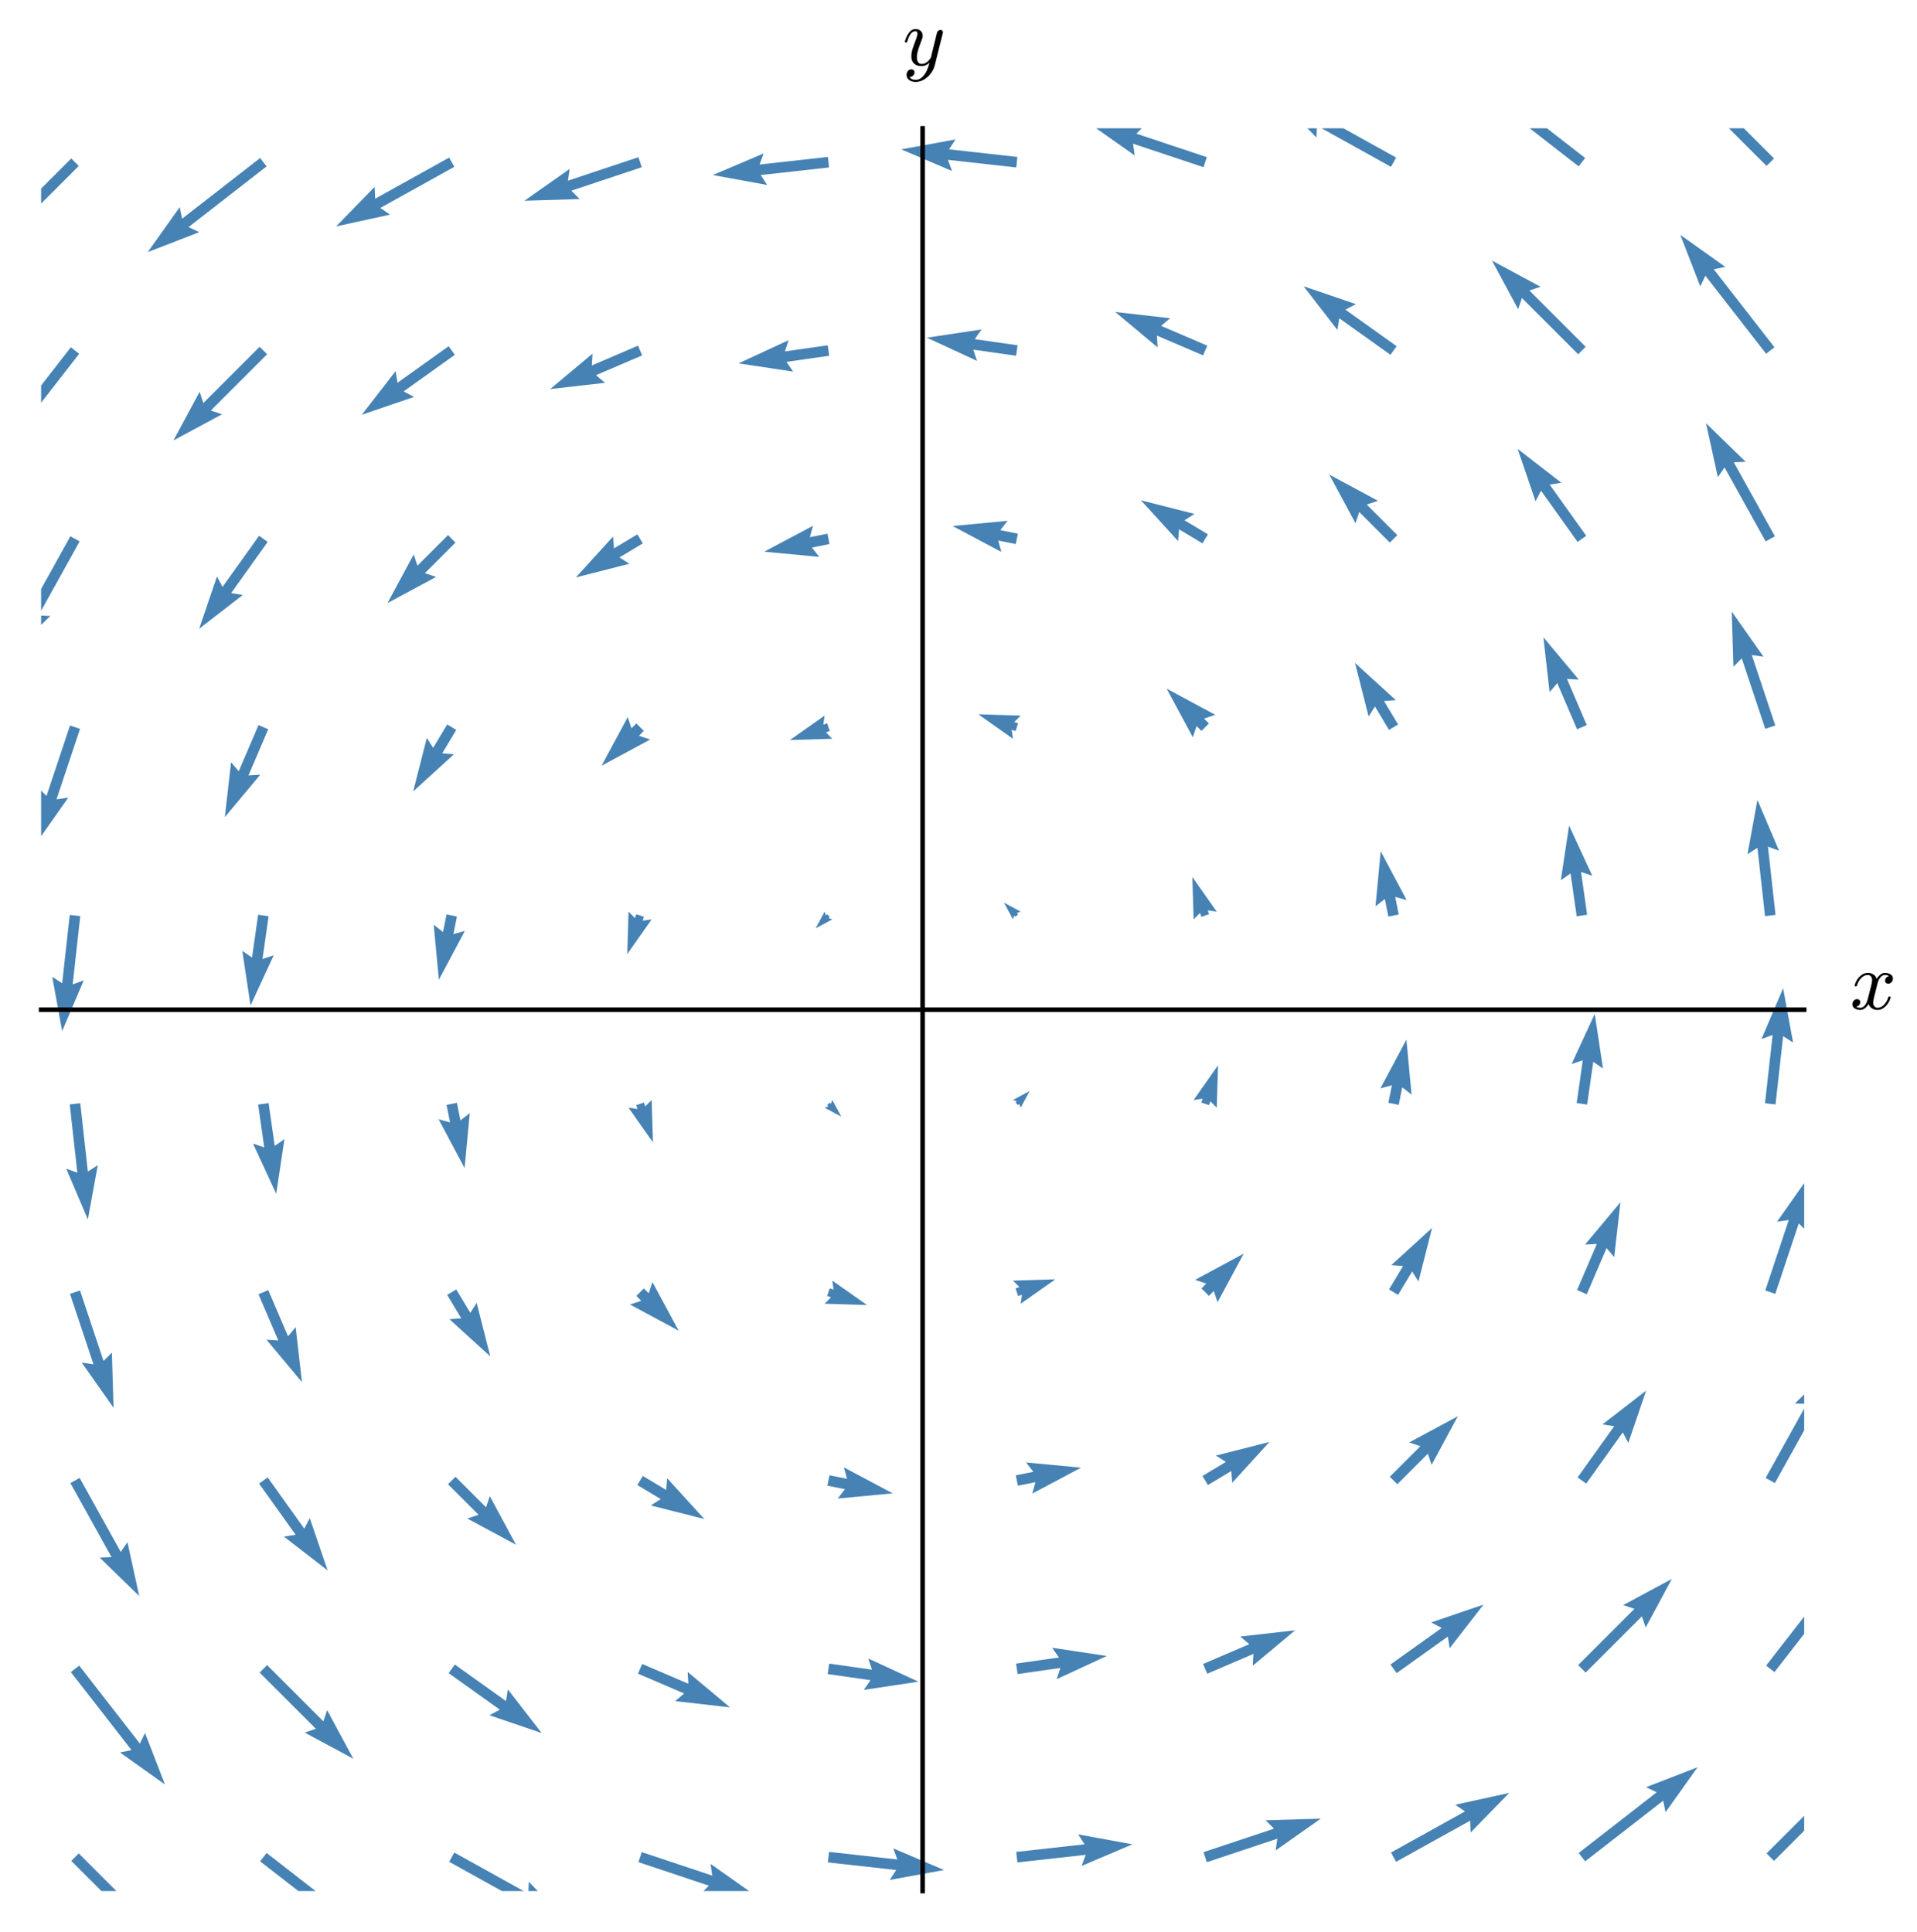 <?xml version="1.0" encoding="utf-8" standalone="no"?>
<!DOCTYPE svg PUBLIC "-//W3C//DTD SVG 1.1//EN"
  "http://www.w3.org/Graphics/SVG/1.1/DTD/svg11.dtd">
<svg xmlns:xlink="http://www.w3.org/1999/xlink" width="335.76pt" height="338.475pt" viewBox="0 0 335.76 338.475" xmlns="http://www.w3.org/2000/svg" version="1.1">
 <defs>
  <style type="text/css">*{stroke-linejoin: round; stroke-linecap: butt}</style>
 </defs>
 <g id="figure_1">
  <g id="patch_1">
   <path d="M 0 338.475 
L 335.76 338.475 
L 335.76 0 
L 0 0 
z
" style="fill: #ffffff"/>
  </g>
  <g id="axes_1">
   <g id="patch_2">
    <path d="M 7.2 331.275 
L 316 331.275 
L 316 22.475 
L 7.2 22.475 
z
" style="fill: #ffffff"/>
   </g>
   <g id="Quiver_1">
    <path d="M 13.794 324.681 
L 28.15 339.038 
L 28.805 337.073 
L 33.391 345.588 
L 24.875 341.003 
L 26.84 340.348 
L 12.483 325.991 
L 13.794 324.681 
" clip-path="url(#p812d2020fb)" style="fill: #4682b4"/>
    <path d="M 13.87 291.776 
L 24.503 305.447 
L 25.396 303.578 
L 28.89 312.597 
L 21.009 306.991 
L 23.04 306.584 
L 12.407 292.914 
L 13.87 291.776 
" clip-path="url(#p812d2020fb)" style="fill: #4682b4"/>
    <path d="M 13.948 258.903 
L 21.15 271.867 
L 22.32 270.158 
L 24.39 279.605 
L 17.461 272.857 
L 19.531 272.767 
L 12.329 259.803 
L 13.948 258.903 
" clip-path="url(#p812d2020fb)" style="fill: #4682b4"/>
    <path d="M 14.017 226.069 
L 18.131 238.411 
L 19.596 236.947 
L 19.889 246.614 
L 14.323 238.704 
L 16.374 238.997 
L 12.26 226.655 
L 14.017 226.069 
" clip-path="url(#p812d2020fb)" style="fill: #4682b4"/>
    <path d="M 14.059 193.268 
L 15.389 205.234 
L 17.128 204.108 
L 15.389 213.623 
L 11.603 204.722 
L 13.547 205.438 
L 12.218 193.473 
L 14.059 193.268 
" clip-path="url(#p812d2020fb)" style="fill: #4682b4"/>
    <path d="M 14.059 160.481 
L 12.73 172.447 
L 14.673 171.731 
L 10.888 180.631 
L 9.149 171.117 
L 10.888 172.242 
L 12.218 160.277 
L 14.059 160.481 
" clip-path="url(#p812d2020fb)" style="fill: #4682b4"/>
    <path d="M 14.017 127.68 
L 9.903 140.023 
L 11.954 139.73 
L 6.388 147.64 
L 6.681 137.972 
L 8.145 139.437 
L 12.26 127.095 
L 14.017 127.68 
" clip-path="url(#p812d2020fb)" style="fill: #4682b4"/>
    <path d="M 13.948 94.846 
L 6.746 107.81 
L 8.816 107.9 
L 1.887 114.648 
L 3.957 105.2 
L 5.127 106.91 
L 12.329 93.946 
L 13.948 94.846 
" clip-path="url(#p812d2020fb)" style="fill: #4682b4"/>
    <path d="M 13.87 61.973 
L 3.237 75.644 
L 5.268 76.05 
L -2.613 81.657 
L 0.881 72.638 
L 1.774 74.507 
L 12.407 60.836 
L 13.87 61.973 
" clip-path="url(#p812d2020fb)" style="fill: #4682b4"/>
    <path d="M 13.794 29.068 
L -0.563 43.425 
L 1.402 44.08 
L -7.114 48.665 
L -2.528 40.149 
L -1.873 42.115 
L 12.483 27.758 
L 13.794 29.068 
" clip-path="url(#p812d2020fb)" style="fill: #4682b4"/>
    <path d="M 46.699 324.605 
L 60.369 335.238 
L 60.776 333.207 
L 66.382 341.088 
L 57.363 337.594 
L 59.232 336.7 
L 45.561 326.067 
L 46.699 324.605 
" clip-path="url(#p812d2020fb)" style="fill: #4682b4"/>
    <path d="M 46.785 291.69 
L 56.641 301.546 
L 57.296 299.581 
L 61.882 308.096 
L 53.366 303.511 
L 55.331 302.856 
L 45.475 293 
L 46.785 291.69 
" clip-path="url(#p812d2020fb)" style="fill: #4682b4"/>
    <path d="M 46.884 258.815 
L 53.289 267.782 
L 54.258 265.951 
L 57.381 275.105 
L 49.735 269.182 
L 51.781 268.859 
L 45.376 259.892 
L 46.884 258.815 
" clip-path="url(#p812d2020fb)" style="fill: #4682b4"/>
    <path d="M 46.981 225.997 
L 50.448 234.085 
L 51.786 232.504 
L 52.881 242.114 
L 46.677 234.693 
L 48.745 234.815 
L 45.278 226.727 
L 46.981 225.997 
" clip-path="url(#p812d2020fb)" style="fill: #4682b4"/>
    <path d="M 47.047 193.239 
L 48.118 200.737 
L 49.821 199.558 
L 48.38 209.122 
L 44.319 200.344 
L 46.284 200.999 
L 45.213 193.501 
L 47.047 193.239 
" clip-path="url(#p812d2020fb)" style="fill: #4682b4"/>
    <path d="M 47.047 160.51 
L 45.976 168.008 
L 47.941 167.353 
L 43.88 176.131 
L 42.439 166.567 
L 44.142 167.746 
L 45.213 160.248 
L 47.047 160.51 
" clip-path="url(#p812d2020fb)" style="fill: #4682b4"/>
    <path d="M 46.981 127.752 
L 43.515 135.841 
L 45.583 135.719 
L 39.379 143.139 
L 40.474 133.529 
L 41.812 135.111 
L 45.278 127.023 
L 46.981 127.752 
" clip-path="url(#p812d2020fb)" style="fill: #4682b4"/>
    <path d="M 46.884 94.935 
L 40.479 103.902 
L 42.525 104.225 
L 34.879 110.148 
L 38.002 100.994 
L 38.971 102.825 
L 45.376 93.858 
L 46.884 94.935 
" clip-path="url(#p812d2020fb)" style="fill: #4682b4"/>
    <path d="M 46.785 62.06 
L 36.929 71.916 
L 38.894 72.571 
L 30.378 77.156 
L 34.964 68.64 
L 35.619 70.606 
L 45.475 60.75 
L 46.785 62.06 
" clip-path="url(#p812d2020fb)" style="fill: #4682b4"/>
    <path d="M 46.699 29.144 
L 33.028 39.777 
L 34.897 40.671 
L 25.878 44.165 
L 31.484 36.283 
L 31.89 38.315 
L 45.561 27.682 
L 46.699 29.144 
" clip-path="url(#p812d2020fb)" style="fill: #4682b4"/>
    <path d="M 79.571 324.526 
L 92.535 331.728 
L 92.625 329.659 
L 99.373 336.587 
L 89.926 334.518 
L 91.635 333.348 
L 78.671 326.146 
L 79.571 324.526 
" clip-path="url(#p812d2020fb)" style="fill: #4682b4"/>
    <path d="M 79.66 291.591 
L 88.627 297.996 
L 88.95 295.95 
L 94.873 303.596 
L 85.719 300.473 
L 87.55 299.504 
L 78.583 293.099 
L 79.66 291.591 
" clip-path="url(#p812d2020fb)" style="fill: #4682b4"/>
    <path d="M 79.776 258.698 
L 85.132 264.054 
L 85.787 262.089 
L 90.373 270.604 
L 81.857 266.019 
L 83.822 265.364 
L 78.466 260.008 
L 79.776 258.698 
" clip-path="url(#p812d2020fb)" style="fill: #4682b4"/>
    <path d="M 79.916 225.885 
L 82.377 229.987 
L 83.489 228.239 
L 85.872 237.613 
L 78.723 231.099 
L 80.788 230.94 
L 78.327 226.838 
L 79.916 225.885 
" clip-path="url(#p812d2020fb)" style="fill: #4682b4"/>
    <path d="M 80.03 193.189 
L 80.645 196.264 
L 82.28 194.992 
L 81.372 204.622 
L 76.83 196.083 
L 78.828 196.628 
L 78.213 193.552 
L 80.03 193.189 
" clip-path="url(#p812d2020fb)" style="fill: #4682b4"/>
    <path d="M 80.03 160.561 
L 79.415 163.636 
L 81.413 163.091 
L 76.871 171.63 
L 75.963 162.001 
L 77.598 163.273 
L 78.213 160.197 
L 80.03 160.561 
" clip-path="url(#p812d2020fb)" style="fill: #4682b4"/>
    <path d="M 79.916 127.864 
L 77.455 131.966 
L 79.52 132.125 
L 72.371 138.639 
L 74.754 129.265 
L 75.866 131.013 
L 78.327 126.911 
L 79.916 127.864 
" clip-path="url(#p812d2020fb)" style="fill: #4682b4"/>
    <path d="M 79.776 95.051 
L 74.421 100.407 
L 76.386 101.062 
L 67.87 105.647 
L 72.456 97.131 
L 73.111 99.097 
L 78.466 93.741 
L 79.776 95.051 
" clip-path="url(#p812d2020fb)" style="fill: #4682b4"/>
    <path d="M 79.66 62.158 
L 70.693 68.563 
L 72.524 69.533 
L 63.37 72.656 
L 69.293 65.01 
L 69.616 67.056 
L 78.583 60.651 
L 79.66 62.158 
" clip-path="url(#p812d2020fb)" style="fill: #4682b4"/>
    <path d="M 79.571 29.223 
L 66.608 36.425 
L 68.317 37.595 
L 58.869 39.664 
L 65.618 32.736 
L 65.708 34.805 
L 78.671 27.603 
L 79.571 29.223 
" clip-path="url(#p812d2020fb)" style="fill: #4682b4"/>
    <path d="M 112.406 324.457 
L 124.748 328.571 
L 124.455 326.521 
L 132.365 332.087 
L 122.697 331.794 
L 124.162 330.329 
L 111.82 326.215 
L 112.406 324.457 
" clip-path="url(#p812d2020fb)" style="fill: #4682b4"/>
    <path d="M 112.478 291.493 
L 120.566 294.96 
L 120.444 292.892 
L 127.864 299.095 
L 118.255 298.001 
L 119.836 296.663 
L 111.748 293.196 
L 112.478 291.493 
" clip-path="url(#p812d2020fb)" style="fill: #4682b4"/>
    <path d="M 112.589 258.559 
L 116.691 261.02 
L 116.85 258.955 
L 123.364 266.104 
L 113.99 263.721 
L 115.738 262.609 
L 111.636 260.148 
L 112.589 258.559 
" clip-path="url(#p812d2020fb)" style="fill: #4682b4"/>
    <path d="M 112.768 225.707 
L 113.623 226.562 
L 114.278 224.597 
L 118.864 233.113 
L 110.348 228.527 
L 112.313 227.872 
L 111.458 227.017 
L 112.768 225.707 
" clip-path="url(#p812d2020fb)" style="fill: #4682b4"/>
    <path d="M 112.788 193.145 
L 113.013 193.82 
L 114.138 192.695 
L 114.363 200.121 
L 110.088 194.045 
L 111.663 194.271 
L 111.438 193.595 
L 112.788 193.145 
" clip-path="url(#p812d2020fb)" style="fill: #4682b4"/>
    <path d="M 112.788 160.604 
L 112.563 161.279 
L 114.138 161.054 
L 109.863 167.13 
L 110.088 159.704 
L 111.213 160.829 
L 111.438 160.154 
L 112.788 160.604 
" clip-path="url(#p812d2020fb)" style="fill: #4682b4"/>
    <path d="M 112.768 128.043 
L 111.913 128.898 
L 113.878 129.553 
L 105.362 134.138 
L 109.948 125.622 
L 110.603 127.588 
L 111.458 126.732 
L 112.768 128.043 
" clip-path="url(#p812d2020fb)" style="fill: #4682b4"/>
    <path d="M 112.589 95.19 
L 108.488 97.651 
L 110.235 98.764 
L 100.862 101.147 
L 107.376 93.997 
L 107.534 96.063 
L 111.636 93.602 
L 112.589 95.19 
" clip-path="url(#p812d2020fb)" style="fill: #4682b4"/>
    <path d="M 112.478 62.256 
L 104.39 65.722 
L 105.971 67.061 
L 96.361 68.155 
L 103.781 61.952 
L 103.66 64.019 
L 111.748 60.553 
L 112.478 62.256 
" clip-path="url(#p812d2020fb)" style="fill: #4682b4"/>
    <path d="M 112.406 29.292 
L 100.063 33.406 
L 101.528 34.871 
L 91.861 35.164 
L 99.77 29.598 
L 99.477 31.648 
L 111.82 27.534 
L 112.406 29.292 
" clip-path="url(#p812d2020fb)" style="fill: #4682b4"/>
    <path d="M 145.207 324.415 
L 157.172 325.745 
L 156.456 323.801 
L 165.356 327.586 
L 155.842 329.326 
L 156.967 327.586 
L 145.002 326.257 
L 145.207 324.415 
" clip-path="url(#p812d2020fb)" style="fill: #4682b4"/>
    <path d="M 145.235 291.428 
L 152.733 292.499 
L 152.078 290.534 
L 160.856 294.595 
L 151.292 296.036 
L 152.471 294.333 
L 144.973 293.262 
L 145.235 291.428 
" clip-path="url(#p812d2020fb)" style="fill: #4682b4"/>
    <path d="M 145.286 258.445 
L 148.361 259.06 
L 147.816 257.062 
L 156.355 261.604 
L 146.726 262.512 
L 147.998 260.877 
L 144.923 260.262 
L 145.286 258.445 
" clip-path="url(#p812d2020fb)" style="fill: #4682b4"/>
    <path d="M 145.329 225.687 
L 146.004 225.912 
L 145.779 224.337 
L 151.855 228.612 
L 144.429 228.387 
L 145.554 227.262 
L 144.879 227.037 
L 145.329 225.687 
" clip-path="url(#p812d2020fb)" style="fill: #4682b4"/>
    <path d="M 145.329 193.145 
L 145.554 193.37 
L 145.779 192.695 
L 147.355 195.621 
L 144.429 194.045 
L 145.104 193.82 
L 144.879 193.595 
L 145.329 193.145 
" clip-path="url(#p812d2020fb)" style="fill: #4682b4"/>
    <path d="M 145.329 160.604 
L 145.104 160.829 
L 145.779 161.054 
L 142.854 162.629 
L 144.429 159.704 
L 144.654 160.379 
L 144.879 160.154 
L 145.329 160.604 
" clip-path="url(#p812d2020fb)" style="fill: #4682b4"/>
    <path d="M 145.329 128.063 
L 144.654 128.288 
L 145.779 129.413 
L 138.354 129.638 
L 144.429 125.362 
L 144.204 126.937 
L 144.879 126.712 
L 145.329 128.063 
" clip-path="url(#p812d2020fb)" style="fill: #4682b4"/>
    <path d="M 145.286 95.304 
L 142.21 95.92 
L 143.482 97.555 
L 133.853 96.646 
L 142.392 92.104 
L 141.847 94.103 
L 144.923 93.488 
L 145.286 95.304 
" clip-path="url(#p812d2020fb)" style="fill: #4682b4"/>
    <path d="M 145.235 62.322 
L 137.737 63.393 
L 138.917 65.096 
L 129.353 63.655 
L 138.13 59.593 
L 137.475 61.559 
L 144.973 60.488 
L 145.235 62.322 
" clip-path="url(#p812d2020fb)" style="fill: #4682b4"/>
    <path d="M 145.207 29.334 
L 133.241 30.663 
L 134.366 32.403 
L 124.852 30.663 
L 133.753 26.878 
L 133.036 28.822 
L 145.002 27.492 
L 145.207 29.334 
" clip-path="url(#p812d2020fb)" style="fill: #4682b4"/>
    <path d="M 177.993 324.415 
L 189.959 323.086 
L 188.834 321.347 
L 198.348 323.086 
L 189.447 326.871 
L 190.164 324.927 
L 178.198 326.257 
L 177.993 324.415 
" clip-path="url(#p812d2020fb)" style="fill: #4682b4"/>
    <path d="M 177.965 291.428 
L 185.463 290.357 
L 184.283 288.653 
L 193.847 290.095 
L 185.07 294.156 
L 185.725 292.191 
L 178.227 293.262 
L 177.965 291.428 
" clip-path="url(#p812d2020fb)" style="fill: #4682b4"/>
    <path d="M 177.914 258.445 
L 180.99 257.83 
L 179.718 256.195 
L 189.347 257.103 
L 180.808 261.645 
L 181.353 259.647 
L 178.277 260.262 
L 177.914 258.445 
" clip-path="url(#p812d2020fb)" style="fill: #4682b4"/>
    <path d="M 177.871 225.687 
L 178.546 225.462 
L 177.421 224.337 
L 184.846 224.112 
L 178.771 228.387 
L 178.996 226.812 
L 178.321 227.037 
L 177.871 225.687 
" clip-path="url(#p812d2020fb)" style="fill: #4682b4"/>
    <path d="M 177.871 193.145 
L 178.096 192.92 
L 177.421 192.695 
L 180.346 191.12 
L 178.771 194.045 
L 178.546 193.37 
L 178.321 193.595 
L 177.871 193.145 
" clip-path="url(#p812d2020fb)" style="fill: #4682b4"/>
    <path d="M 177.871 160.604 
L 177.646 160.379 
L 177.421 161.054 
L 175.845 158.129 
L 178.771 159.704 
L 178.096 159.929 
L 178.321 160.154 
L 177.871 160.604 
" clip-path="url(#p812d2020fb)" style="fill: #4682b4"/>
    <path d="M 177.871 128.063 
L 177.196 127.838 
L 177.421 129.413 
L 171.345 125.137 
L 178.771 125.362 
L 177.646 126.487 
L 178.321 126.712 
L 177.871 128.063 
" clip-path="url(#p812d2020fb)" style="fill: #4682b4"/>
    <path d="M 177.914 95.304 
L 174.839 94.689 
L 175.384 96.688 
L 166.845 92.146 
L 176.474 91.237 
L 175.202 92.873 
L 178.277 93.488 
L 177.914 95.304 
" clip-path="url(#p812d2020fb)" style="fill: #4682b4"/>
    <path d="M 177.965 62.322 
L 170.467 61.251 
L 171.122 63.216 
L 162.344 59.154 
L 171.908 57.713 
L 170.729 59.416 
L 178.227 60.488 
L 177.965 62.322 
" clip-path="url(#p812d2020fb)" style="fill: #4682b4"/>
    <path d="M 177.993 29.334 
L 166.028 28.004 
L 166.744 29.948 
L 157.844 26.163 
L 167.358 24.424 
L 166.233 26.163 
L 178.198 27.492 
L 177.993 29.334 
" clip-path="url(#p812d2020fb)" style="fill: #4682b4"/>
    <path d="M 210.794 324.457 
L 223.137 320.343 
L 221.672 318.878 
L 231.339 318.586 
L 223.43 324.152 
L 223.723 322.101 
L 211.38 326.215 
L 210.794 324.457 
" clip-path="url(#p812d2020fb)" style="fill: #4682b4"/>
    <path d="M 210.722 291.493 
L 218.81 288.027 
L 217.229 286.689 
L 226.839 285.594 
L 219.419 291.798 
L 219.54 289.73 
L 211.452 293.196 
L 210.722 291.493 
" clip-path="url(#p812d2020fb)" style="fill: #4682b4"/>
    <path d="M 210.611 258.559 
L 214.712 256.098 
L 212.965 254.986 
L 222.338 252.603 
L 215.824 259.752 
L 215.666 257.687 
L 211.564 260.148 
L 210.611 258.559 
" clip-path="url(#p812d2020fb)" style="fill: #4682b4"/>
    <path d="M 210.432 225.707 
L 211.287 224.852 
L 209.322 224.197 
L 217.838 219.611 
L 213.252 228.127 
L 212.597 226.162 
L 211.742 227.017 
L 210.432 225.707 
" clip-path="url(#p812d2020fb)" style="fill: #4682b4"/>
    <path d="M 210.412 193.145 
L 210.637 192.47 
L 209.062 192.695 
L 213.337 186.62 
L 213.112 194.045 
L 211.987 192.92 
L 211.762 193.595 
L 210.412 193.145 
" clip-path="url(#p812d2020fb)" style="fill: #4682b4"/>
    <path d="M 210.412 160.604 
L 210.187 159.929 
L 209.062 161.054 
L 208.837 153.628 
L 213.112 159.704 
L 211.537 159.479 
L 211.762 160.154 
L 210.412 160.604 
" clip-path="url(#p812d2020fb)" style="fill: #4682b4"/>
    <path d="M 210.432 128.043 
L 209.577 127.187 
L 208.922 129.153 
L 204.336 120.637 
L 212.852 125.222 
L 210.887 125.877 
L 211.742 126.732 
L 210.432 128.043 
" clip-path="url(#p812d2020fb)" style="fill: #4682b4"/>
    <path d="M 210.611 95.19 
L 206.509 92.729 
L 206.35 94.795 
L 199.836 87.645 
L 209.21 90.028 
L 207.462 91.141 
L 211.564 93.602 
L 210.611 95.19 
" clip-path="url(#p812d2020fb)" style="fill: #4682b4"/>
    <path d="M 210.722 62.256 
L 202.634 58.79 
L 202.756 60.858 
L 195.336 54.654 
L 204.945 55.749 
L 203.364 57.087 
L 211.452 60.553 
L 210.722 62.256 
" clip-path="url(#p812d2020fb)" style="fill: #4682b4"/>
    <path d="M 210.794 29.292 
L 198.452 25.178 
L 198.745 27.229 
L 190.835 21.662 
L 200.503 21.955 
L 199.038 23.42 
L 211.38 27.534 
L 210.794 29.292 
" clip-path="url(#p812d2020fb)" style="fill: #4682b4"/>
    <path d="M 243.629 324.526 
L 256.592 317.324 
L 254.883 316.155 
L 264.331 314.085 
L 257.582 321.014 
L 257.492 318.944 
L 244.529 326.146 
L 243.629 324.526 
" clip-path="url(#p812d2020fb)" style="fill: #4682b4"/>
    <path d="M 243.54 291.591 
L 252.507 285.186 
L 250.676 284.217 
L 259.83 281.094 
L 253.907 288.74 
L 253.584 286.694 
L 244.617 293.099 
L 243.54 291.591 
" clip-path="url(#p812d2020fb)" style="fill: #4682b4"/>
    <path d="M 243.424 258.698 
L 248.779 253.343 
L 246.814 252.688 
L 255.33 248.102 
L 250.744 256.618 
L 250.089 254.653 
L 244.734 260.008 
L 243.424 258.698 
" clip-path="url(#p812d2020fb)" style="fill: #4682b4"/>
    <path d="M 243.284 225.885 
L 245.745 221.783 
L 243.68 221.625 
L 250.829 215.111 
L 248.446 224.484 
L 247.334 222.737 
L 244.873 226.838 
L 243.284 225.885 
" clip-path="url(#p812d2020fb)" style="fill: #4682b4"/>
    <path d="M 243.17 193.189 
L 243.785 190.113 
L 241.787 190.658 
L 246.329 182.119 
L 247.237 191.748 
L 245.602 190.477 
L 244.987 193.552 
L 243.17 193.189 
" clip-path="url(#p812d2020fb)" style="fill: #4682b4"/>
    <path d="M 243.17 160.561 
L 242.555 157.485 
L 240.92 158.757 
L 241.828 149.128 
L 246.37 157.667 
L 244.372 157.122 
L 244.987 160.197 
L 243.17 160.561 
" clip-path="url(#p812d2020fb)" style="fill: #4682b4"/>
    <path d="M 243.284 127.864 
L 240.823 123.762 
L 239.711 125.51 
L 237.328 116.136 
L 244.477 122.65 
L 242.412 122.809 
L 244.873 126.911 
L 243.284 127.864 
" clip-path="url(#p812d2020fb)" style="fill: #4682b4"/>
    <path d="M 243.424 95.051 
L 238.068 89.696 
L 237.413 91.661 
L 232.827 83.145 
L 241.343 87.73 
L 239.378 88.385 
L 244.734 93.741 
L 243.424 95.051 
" clip-path="url(#p812d2020fb)" style="fill: #4682b4"/>
    <path d="M 243.54 62.158 
L 234.573 55.753 
L 234.25 57.8 
L 228.327 50.153 
L 237.481 53.276 
L 235.65 54.246 
L 244.617 60.651 
L 243.54 62.158 
" clip-path="url(#p812d2020fb)" style="fill: #4682b4"/>
    <path d="M 243.629 29.223 
L 230.665 22.021 
L 230.575 24.09 
L 223.827 17.162 
L 233.274 19.232 
L 231.565 20.401 
L 244.529 27.603 
L 243.629 29.223 
" clip-path="url(#p812d2020fb)" style="fill: #4682b4"/>
    <path d="M 276.501 324.605 
L 290.172 313.972 
L 288.303 313.078 
L 297.322 309.585 
L 291.716 317.466 
L 291.31 315.435 
L 277.639 326.067 
L 276.501 324.605 
" clip-path="url(#p812d2020fb)" style="fill: #4682b4"/>
    <path d="M 276.415 291.69 
L 286.271 281.834 
L 284.306 281.179 
L 292.822 276.593 
L 288.236 285.109 
L 287.581 283.144 
L 277.725 293 
L 276.415 291.69 
" clip-path="url(#p812d2020fb)" style="fill: #4682b4"/>
    <path d="M 276.316 258.815 
L 282.721 249.848 
L 280.675 249.525 
L 288.321 243.602 
L 285.198 252.755 
L 284.229 250.925 
L 277.824 259.892 
L 276.316 258.815 
" clip-path="url(#p812d2020fb)" style="fill: #4682b4"/>
    <path d="M 276.219 225.997 
L 279.685 217.909 
L 277.617 218.03 
L 283.821 210.61 
L 282.726 220.22 
L 281.388 218.639 
L 277.922 226.727 
L 276.219 225.997 
" clip-path="url(#p812d2020fb)" style="fill: #4682b4"/>
    <path d="M 276.153 193.239 
L 277.224 185.742 
L 275.259 186.397 
L 279.32 177.619 
L 280.761 187.183 
L 279.058 186.004 
L 277.987 193.501 
L 276.153 193.239 
" clip-path="url(#p812d2020fb)" style="fill: #4682b4"/>
    <path d="M 276.153 160.51 
L 275.082 153.012 
L 273.379 154.191 
L 274.82 144.627 
L 278.881 153.405 
L 276.916 152.75 
L 277.987 160.248 
L 276.153 160.51 
" clip-path="url(#p812d2020fb)" style="fill: #4682b4"/>
    <path d="M 276.219 127.752 
L 272.752 119.664 
L 271.414 121.246 
L 270.319 111.636 
L 276.523 119.056 
L 274.455 118.934 
L 277.922 127.023 
L 276.219 127.752 
" clip-path="url(#p812d2020fb)" style="fill: #4682b4"/>
    <path d="M 276.316 94.935 
L 269.911 85.967 
L 268.942 87.798 
L 265.819 78.644 
L 273.465 84.567 
L 271.419 84.891 
L 277.824 93.858 
L 276.316 94.935 
" clip-path="url(#p812d2020fb)" style="fill: #4682b4"/>
    <path d="M 276.415 62.06 
L 266.559 52.204 
L 265.904 54.169 
L 261.318 45.653 
L 269.834 50.238 
L 267.869 50.893 
L 277.725 60.75 
L 276.415 62.06 
" clip-path="url(#p812d2020fb)" style="fill: #4682b4"/>
    <path d="M 276.501 29.144 
L 262.831 18.512 
L 262.424 20.543 
L 256.818 12.662 
L 265.837 16.155 
L 263.968 17.049 
L 277.639 27.682 
L 276.501 29.144 
" clip-path="url(#p812d2020fb)" style="fill: #4682b4"/>
    <path d="M 309.406 324.681 
L 323.763 310.325 
L 321.798 309.67 
L 330.314 305.084 
L 325.728 313.6 
L 325.073 311.635 
L 310.717 325.991 
L 309.406 324.681 
" clip-path="url(#p812d2020fb)" style="fill: #4682b4"/>
    <path d="M 309.33 291.776 
L 319.963 278.105 
L 317.932 277.699 
L 325.813 272.093 
L 322.319 281.111 
L 321.426 279.243 
L 310.793 292.914 
L 309.33 291.776 
" clip-path="url(#p812d2020fb)" style="fill: #4682b4"/>
    <path d="M 309.252 258.903 
L 316.454 245.94 
L 314.384 245.85 
L 321.313 239.101 
L 319.243 248.549 
L 318.073 246.839 
L 310.871 259.803 
L 309.252 258.903 
" clip-path="url(#p812d2020fb)" style="fill: #4682b4"/>
    <path d="M 309.183 226.069 
L 313.297 213.727 
L 311.246 214.019 
L 316.812 206.11 
L 316.519 215.777 
L 315.055 214.312 
L 310.94 226.655 
L 309.183 226.069 
" clip-path="url(#p812d2020fb)" style="fill: #4682b4"/>
    <path d="M 309.141 193.268 
L 310.47 181.303 
L 308.527 182.019 
L 312.312 173.118 
L 314.051 182.633 
L 312.312 181.507 
L 310.982 193.473 
L 309.141 193.268 
" clip-path="url(#p812d2020fb)" style="fill: #4682b4"/>
    <path d="M 309.141 160.481 
L 307.811 148.516 
L 306.072 149.641 
L 307.811 140.127 
L 311.597 149.027 
L 309.653 148.311 
L 310.982 160.277 
L 309.141 160.481 
" clip-path="url(#p812d2020fb)" style="fill: #4682b4"/>
    <path d="M 309.183 127.68 
L 305.069 115.338 
L 303.604 116.803 
L 303.311 107.135 
L 308.877 115.045 
L 306.826 114.752 
L 310.94 127.095 
L 309.183 127.68 
" clip-path="url(#p812d2020fb)" style="fill: #4682b4"/>
    <path d="M 309.252 94.846 
L 302.05 81.882 
L 300.88 83.592 
L 298.81 74.144 
L 305.739 80.892 
L 303.669 80.982 
L 310.871 93.946 
L 309.252 94.846 
" clip-path="url(#p812d2020fb)" style="fill: #4682b4"/>
    <path d="M 309.33 61.973 
L 298.697 48.303 
L 297.804 50.171 
L 294.31 41.152 
L 302.191 46.759 
L 300.16 47.165 
L 310.793 60.836 
L 309.33 61.973 
" clip-path="url(#p812d2020fb)" style="fill: #4682b4"/>
    <path d="M 309.406 29.068 
L 295.05 14.712 
L 294.395 16.677 
L 289.809 8.161 
L 298.325 12.746 
L 296.36 13.402 
L 310.717 27.758 
L 309.406 29.068 
" clip-path="url(#p812d2020fb)" style="fill: #4682b4"/>
   </g>
   <g id="matplotlib.axis_1">
    <g id="text_1">
     <!-- $x$ -->
     <g transform="translate(324 176.875) scale(0.14 -0.14)">
      <defs>
       <path id="Cmmi10-78" d="M 500 184 
Q 613 97 819 97 
Q 1019 97 1172 289 
Q 1325 481 1381 709 
L 1672 1844 
Q 1741 2153 1741 2266 
Q 1741 2425 1652 2544 
Q 1563 2663 1403 2663 
Q 1200 2663 1022 2536 
Q 844 2409 722 2214 
Q 600 2019 550 1819 
Q 538 1778 500 1778 
L 422 1778 
Q 372 1778 372 1838 
L 372 1856 
Q 434 2094 584 2320 
Q 734 2547 951 2687 
Q 1169 2828 1416 2828 
Q 1650 2828 1839 2703 
Q 2028 2578 2106 2363 
Q 2216 2559 2386 2693 
Q 2556 2828 2759 2828 
Q 2897 2828 3040 2779 
Q 3184 2731 3275 2631 
Q 3366 2531 3366 2381 
Q 3366 2219 3261 2101 
Q 3156 1984 2994 1984 
Q 2891 1984 2822 2050 
Q 2753 2116 2753 2216 
Q 2753 2350 2845 2451 
Q 2938 2553 3066 2572 
Q 2950 2663 2747 2663 
Q 2541 2663 2389 2472 
Q 2238 2281 2175 2047 
L 1894 916 
Q 1825 659 1825 494 
Q 1825 331 1917 214 
Q 2009 97 2163 97 
Q 2463 97 2698 361 
Q 2934 625 3009 941 
Q 3022 978 3059 978 
L 3138 978 
Q 3163 978 3178 961 
Q 3194 944 3194 922 
Q 3194 916 3188 903 
Q 3097 522 2806 225 
Q 2516 -72 2150 -72 
Q 1916 -72 1727 54 
Q 1538 181 1459 397 
Q 1359 209 1182 68 
Q 1006 -72 806 -72 
Q 669 -72 523 -23 
Q 378 25 287 125 
Q 197 225 197 378 
Q 197 528 301 651 
Q 406 775 563 775 
Q 669 775 741 711 
Q 813 647 813 544 
Q 813 409 723 309 
Q 634 209 500 184 
z
" transform="scale(0.016)"/>
      </defs>
      <use xlink:href="#Cmmi10-78" transform="translate(0 0.812)"/>
     </g>
    </g>
   </g>
   <g id="matplotlib.axis_2">
    <g id="text_2">
     <!-- $y$ -->
     <g transform="translate(158.1 11.535) scale(0.14 -0.14)">
      <defs>
       <path id="Cmmi10-79" d="M 538 -916 
Q 672 -1147 1006 -1147 
Q 1309 -1147 1531 -934 
Q 1753 -722 1889 -420 
Q 2025 -119 2100 197 
Q 1816 -72 1484 -72 
Q 1231 -72 1053 15 
Q 875 103 776 276 
Q 678 450 678 697 
Q 678 906 734 1126 
Q 791 1347 892 1617 
Q 994 1888 1069 2088 
Q 1153 2322 1153 2472 
Q 1153 2663 1013 2663 
Q 759 2663 595 2402 
Q 431 2141 353 1819 
Q 341 1778 300 1778 
L 225 1778 
Q 172 1778 172 1838 
L 172 1856 
Q 275 2238 487 2533 
Q 700 2828 1025 2828 
Q 1253 2828 1411 2678 
Q 1569 2528 1569 2297 
Q 1569 2178 1516 2047 
Q 1488 1969 1388 1706 
Q 1288 1444 1234 1272 
Q 1181 1100 1147 934 
Q 1113 769 1113 603 
Q 1113 391 1203 244 
Q 1294 97 1491 97 
Q 1888 97 2203 581 
L 2688 2553 
Q 2709 2638 2787 2698 
Q 2866 2759 2956 2759 
Q 3034 2759 3092 2709 
Q 3150 2659 3150 2578 
Q 3150 2541 3144 2528 
L 2509 -19 
Q 2425 -347 2200 -647 
Q 1975 -947 1658 -1130 
Q 1341 -1313 997 -1313 
Q 831 -1313 668 -1248 
Q 506 -1184 406 -1056 
Q 306 -928 306 -756 
Q 306 -581 409 -453 
Q 513 -325 684 -325 
Q 788 -325 858 -389 
Q 928 -453 928 -556 
Q 928 -703 818 -812 
Q 709 -922 563 -922 
Q 556 -919 550 -917 
Q 544 -916 538 -916 
z
" transform="scale(0.016)"/>
      </defs>
      <use xlink:href="#Cmmi10-79" transform="translate(0 0.812)"/>
     </g>
    </g>
   </g>
   <g id="patch_3">
    <path d="M 161.6 331.275 
L 161.6 22.475 
" style="fill: none; stroke: #000000; stroke-width: 0.8; stroke-linejoin: miter; stroke-linecap: square"/>
   </g>
   <g id="patch_4">
    <path d="M 7.2 176.875 
L 316 176.875 
" style="fill: none; stroke: #000000; stroke-width: 0.8; stroke-linejoin: miter; stroke-linecap: square"/>
   </g>
  </g>
 </g>
 <defs>
  <clipPath id="p812d2020fb">
   <rect x="7.2" y="22.475" width="308.8" height="308.8"/>
  </clipPath>
 </defs>
</svg>
